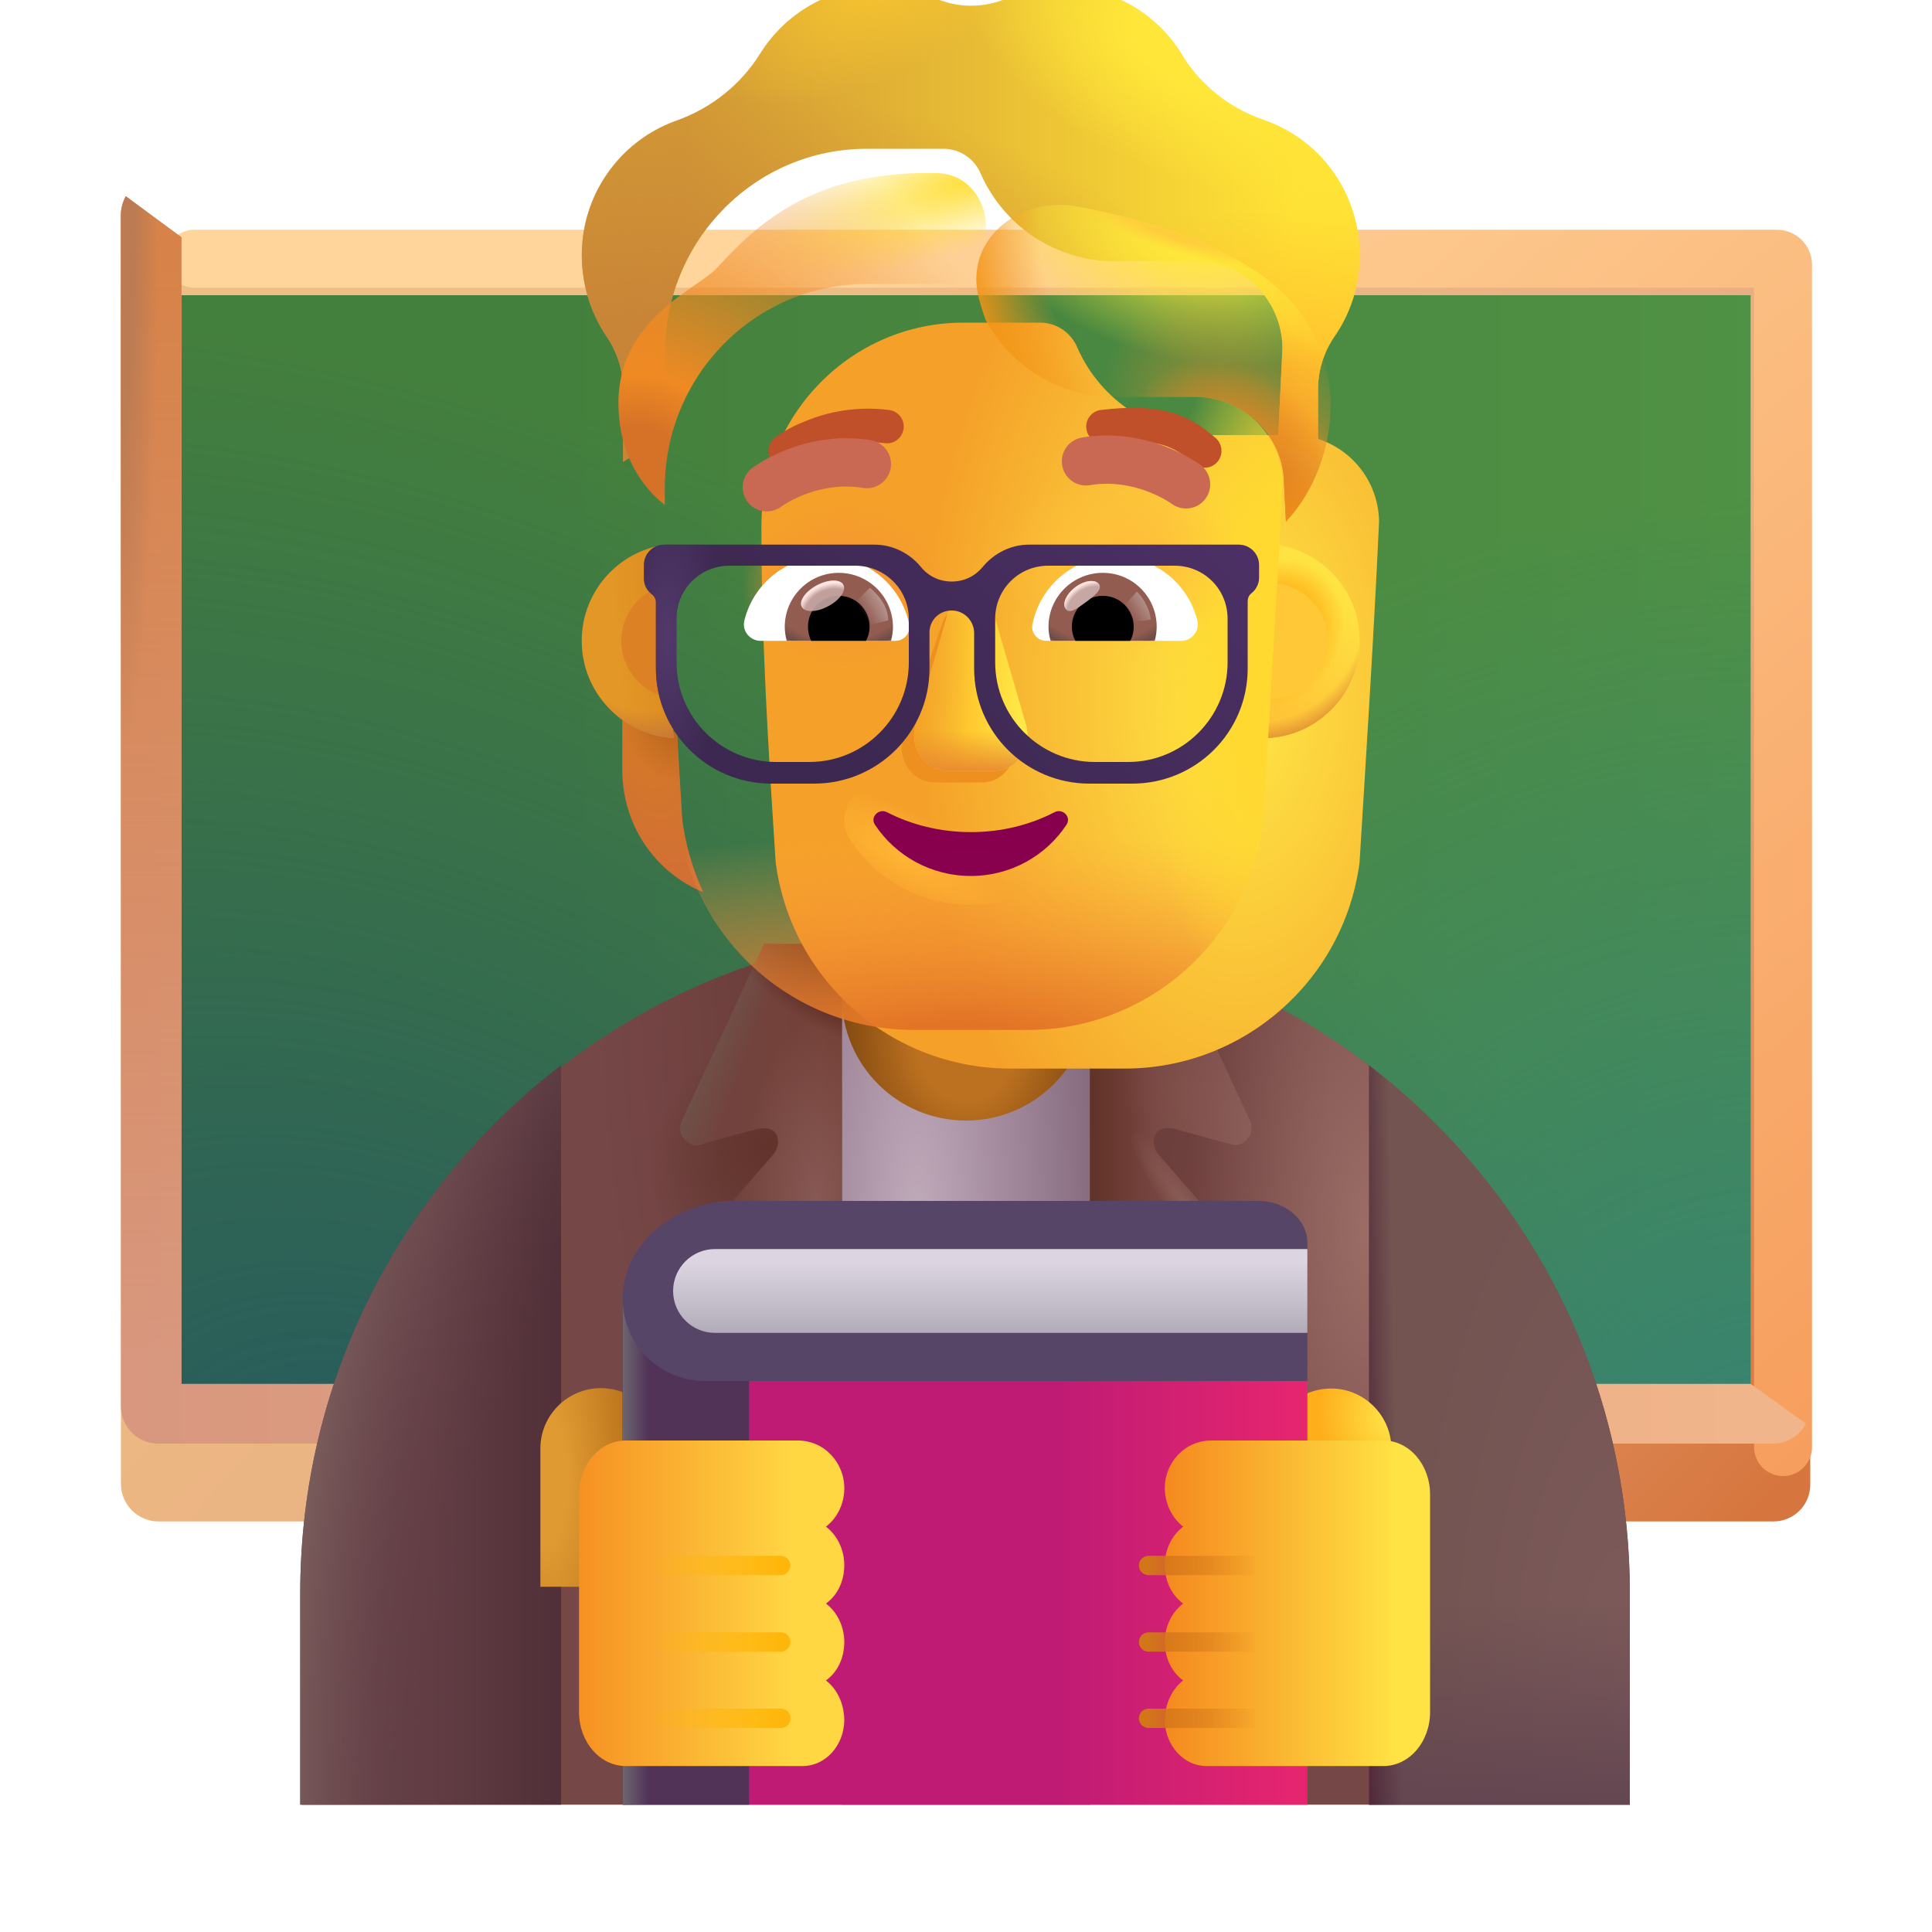 <svg width="10" height="10" viewBox="0 0 10 10" fill="none" xmlns="http://www.w3.org/2000/svg">
<g clip-path="url(#clip0_558_1051)">
<g filter="url(#filter0_i_558_1051)">
<path d="M9.179 7.775H0.82C0.714 7.775 0.626 7.688 0.626 7.581V1.41C0.626 1.303 0.714 1.216 0.82 1.216H9.176C9.286 1.216 9.37 1.303 9.37 1.41V7.578C9.373 7.688 9.286 7.775 9.179 7.775Z" fill="url(#paint0_linear_558_1051)"/>
</g>
<path d="M0.939 7.463V1.528H9.061V7.463H0.939Z" fill="url(#paint1_linear_558_1051)"/>
<path d="M0.939 7.463V1.528H9.061V7.463H0.939Z" fill="url(#paint2_radial_558_1051)"/>
<path d="M0.939 7.463V1.528H9.061V7.463H0.939Z" fill="url(#paint3_radial_558_1051)"/>
<g filter="url(#filter1_f_558_1051)">
<path d="M1.006 1.339H9.197C9.215 1.339 9.229 1.353 9.229 1.37V7.49" stroke="url(#paint4_linear_558_1051)" stroke-width="0.3" stroke-linecap="round"/>
</g>
<g filter="url(#filter2_i_558_1051)">
<path d="M9.061 7.463H0.939V1.528L0.651 1.316C0.636 1.344 0.626 1.378 0.626 1.41V7.578C0.626 7.688 0.714 7.772 0.82 7.772H9.176C9.251 7.772 9.314 7.731 9.348 7.669L9.061 7.463Z" fill="url(#paint5_linear_558_1051)"/>
<path d="M9.061 7.463H0.939V1.528L0.651 1.316C0.636 1.344 0.626 1.378 0.626 1.41V7.578C0.626 7.688 0.714 7.772 0.82 7.772H9.176C9.251 7.772 9.314 7.731 9.348 7.669L9.061 7.463Z" fill="url(#paint6_linear_558_1051)"/>
<path d="M9.061 7.463H0.939V1.528L0.651 1.316C0.636 1.344 0.626 1.378 0.626 1.41V7.578C0.626 7.688 0.714 7.772 0.82 7.772H9.176C9.251 7.772 9.314 7.731 9.348 7.669L9.061 7.463Z" fill="url(#paint7_radial_558_1051)"/>
</g>
<path d="M5.001 4.81C3.104 4.81 1.564 6.347 1.564 8.247V9.341C2.337 9.341 7.812 9.341 8.436 9.341V8.247C8.436 6.347 6.898 4.81 5.001 4.81Z" fill="url(#paint8_radial_558_1051)"/>
<path d="M5.001 4.81C3.104 4.81 1.564 6.347 1.564 8.247V9.341C2.337 9.341 7.812 9.341 8.436 9.341V8.247C8.436 6.347 6.898 4.81 5.001 4.81Z" fill="url(#paint9_radial_558_1051)"/>
<path d="M5.001 4.81C3.104 4.81 1.564 6.347 1.564 8.247V9.341C2.337 9.341 7.812 9.341 8.436 9.341V8.247C8.436 6.347 6.898 4.81 5.001 4.81Z" fill="url(#paint10_radial_558_1051)"/>
<path d="M7.086 9.341V5.514C7.906 6.142 8.436 7.132 8.436 8.247V9.341H7.086Z" fill="url(#paint11_radial_558_1051)"/>
<path d="M7.086 9.341V5.514C7.906 6.142 8.436 7.132 8.436 8.247V9.341H7.086Z" fill="url(#paint12_linear_558_1051)"/>
<path d="M7.086 9.341V5.514C7.906 6.142 8.436 7.132 8.436 8.247V9.341H7.086Z" fill="url(#paint13_linear_558_1051)"/>
<path d="M2.904 9.341V5.514C2.084 6.142 1.554 7.132 1.554 8.247V9.341H2.904Z" fill="url(#paint14_linear_558_1051)"/>
<path d="M2.904 9.341V5.514C2.084 6.142 1.554 7.132 1.554 8.247V9.341H2.904Z" fill="url(#paint15_radial_558_1051)"/>
<path d="M5.642 5.222H4.357V9.341H5.642V5.222Z" fill="url(#paint16_radial_558_1051)"/>
<g filter="url(#filter3_i_558_1051)">
<path d="M6.045 4.985L6.47 5.9C6.498 5.959 6.454 6.028 6.389 6.028L6.088 5.945C5.956 5.912 5.951 6.031 6.001 6.081L6.426 6.569C6.507 6.65 6.539 6.772 6.498 6.881L5.642 9.341V4.985H6.045Z" fill="url(#paint17_linear_558_1051)"/>
<path d="M6.045 4.985L6.47 5.9C6.498 5.959 6.454 6.028 6.389 6.028L6.088 5.945C5.956 5.912 5.951 6.031 6.001 6.081L6.426 6.569C6.507 6.65 6.539 6.772 6.498 6.881L5.642 9.341V4.985H6.045Z" fill="url(#paint18_radial_558_1051)"/>
<path d="M6.045 4.985L6.47 5.9C6.498 5.959 6.454 6.028 6.389 6.028L6.088 5.945C5.956 5.912 5.951 6.031 6.001 6.081L6.426 6.569C6.507 6.65 6.539 6.772 6.498 6.881L5.642 9.341V4.985H6.045Z" fill="url(#paint19_radial_558_1051)"/>
<path d="M6.045 4.985L6.47 5.9C6.498 5.959 6.454 6.028 6.389 6.028L6.088 5.945C5.956 5.912 5.951 6.031 6.001 6.081L6.426 6.569C6.507 6.65 6.539 6.772 6.498 6.881L5.642 9.341V4.985H6.045Z" fill="url(#paint20_radial_558_1051)"/>
</g>
<g filter="url(#filter4_i_558_1051)">
<path d="M3.955 4.985L3.53 5.9C3.501 5.959 3.545 6.028 3.611 6.028L3.912 5.945C4.044 5.912 4.048 6.031 3.998 6.081L3.573 6.569C3.492 6.65 3.461 6.772 3.501 6.881L4.358 9.341V4.985H3.955Z" fill="url(#paint21_linear_558_1051)"/>
<path d="M3.955 4.985L3.53 5.9C3.501 5.959 3.545 6.028 3.611 6.028L3.912 5.945C4.044 5.912 4.048 6.031 3.998 6.081L3.573 6.569C3.492 6.65 3.461 6.772 3.501 6.881L4.358 9.341V4.985H3.955Z" fill="url(#paint22_radial_558_1051)"/>
<path d="M3.955 4.985L3.53 5.9C3.501 5.959 3.545 6.028 3.611 6.028L3.912 5.945C4.044 5.912 4.048 6.031 3.998 6.081L3.573 6.569C3.492 6.65 3.461 6.772 3.501 6.881L4.358 9.341V4.985H3.955Z" fill="url(#paint23_linear_558_1051)"/>
<path d="M3.955 4.985L3.53 5.9C3.501 5.959 3.545 6.028 3.611 6.028L3.912 5.945C4.044 5.912 4.048 6.031 3.998 6.081L3.573 6.569C3.492 6.65 3.461 6.772 3.501 6.881L4.358 9.341V4.985H3.955Z" fill="url(#paint24_radial_558_1051)"/>
</g>
<path d="M5.001 5.8C4.645 5.8 4.357 5.513 4.357 5.156V4.356C4.357 4 4.645 3.713 5.001 3.713C5.357 3.713 5.645 4 5.645 4.356V5.156C5.642 5.513 5.354 5.8 5.001 5.8Z" fill="url(#paint25_radial_558_1051)"/>
<path d="M6.89 7.187C7.062 7.187 7.202 7.328 7.202 7.5V8.215H6.577V7.5C6.577 7.328 6.715 7.187 6.89 7.187Z" fill="url(#paint26_radial_558_1051)"/>
<path d="M3.11 7.185C2.938 7.185 2.797 7.325 2.797 7.497V8.213H3.422V7.497C3.422 7.325 3.285 7.185 3.11 7.185Z" fill="url(#paint27_radial_558_1051)"/>
<path d="M3.223 6.803V9.341H6.767V6.469C6.767 6.328 6.654 6.216 6.514 6.216H3.814C3.486 6.213 3.223 6.478 3.223 6.803Z" fill="url(#paint28_linear_558_1051)"/>
<path d="M3.877 9.341V6.714H3.223V9.341H3.877Z" fill="#513358"/>
<path d="M3.877 9.341V6.714H3.223V9.341H3.877Z" fill="url(#paint29_linear_558_1051)"/>
<g filter="url(#filter5_i_558_1051)">
<path d="M4.17 7.894C4.173 7.98 4.134 8.057 4.075 8.102C4.131 8.144 4.17 8.218 4.17 8.301C4.17 8.385 4.134 8.458 4.075 8.5C4.131 8.542 4.17 8.616 4.17 8.699C4.17 8.783 4.134 8.856 4.075 8.898C4.134 8.943 4.17 9.02 4.17 9.107C4.167 9.238 4.07 9.341 3.956 9.341H3.039C2.905 9.341 2.797 9.216 2.797 9.062V7.935C2.797 7.781 2.905 7.656 3.039 7.656H3.927C4.075 7.656 4.167 7.778 4.17 7.894Z" fill="url(#paint30_linear_558_1051)"/>
</g>
<g filter="url(#filter6_i_558_1051)">
<path d="M5.829 7.894C5.827 7.98 5.866 8.057 5.924 8.102C5.868 8.144 5.829 8.218 5.829 8.301C5.829 8.385 5.866 8.458 5.924 8.5C5.868 8.542 5.829 8.616 5.829 8.699C5.829 8.783 5.866 8.856 5.924 8.898C5.866 8.943 5.829 9.02 5.829 9.107C5.832 9.238 5.93 9.341 6.043 9.341H6.961C7.094 9.341 7.202 9.216 7.202 9.062V7.935C7.202 7.781 7.094 7.656 6.961 7.656H6.072C5.924 7.656 5.832 7.778 5.829 7.894Z" fill="url(#paint31_linear_558_1051)"/>
</g>
<path d="M6.767 7.148V6.434C6.767 6.313 6.654 6.216 6.514 6.216H3.814C3.812 6.216 3.81 6.216 3.808 6.216H3.808C3.482 6.216 3.223 6.444 3.223 6.723C3.223 6.958 3.414 7.148 3.649 7.148H6.767Z" fill="url(#paint32_linear_558_1051)"/>
<path d="M6.545 3.791C6.65 3.788 6.749 3.752 6.828 3.695V3.986C6.828 4.266 6.662 4.514 6.409 4.618C6.462 4.504 6.499 4.381 6.517 4.249L6.545 3.791Z" fill="url(#paint33_radial_558_1051)"/>
<path d="M6.545 3.791C6.65 3.788 6.749 3.752 6.828 3.695V3.986C6.828 4.266 6.662 4.514 6.409 4.618C6.462 4.504 6.499 4.381 6.517 4.249L6.545 3.791Z" fill="url(#paint34_radial_558_1051)"/>
<path d="M3.504 3.791C3.399 3.788 3.301 3.752 3.221 3.695V3.986C3.221 4.266 3.387 4.514 3.64 4.618C3.587 4.504 3.551 4.381 3.532 4.249L3.504 3.791Z" fill="url(#paint35_radial_558_1051)"/>
<path d="M3.504 3.791C3.399 3.788 3.301 3.752 3.221 3.695V3.986C3.221 4.266 3.387 4.514 3.64 4.618C3.587 4.504 3.551 4.381 3.532 4.249L3.504 3.791Z" fill="url(#paint36_radial_558_1051)"/>
<g filter="url(#filter7_ii_558_1051)">
<path d="M3.515 4.265C3.596 4.876 4.115 5.331 4.731 5.331H5.321C5.936 5.331 6.456 4.876 6.537 4.265C6.573 3.676 6.611 3.089 6.638 2.5C6.635 2.26 6.446 2.062 6.207 2.052H5.769C5.47 2.052 5.199 1.876 5.077 1.601C5.045 1.522 4.969 1.47 4.884 1.47H4.486C3.909 1.47 3.441 1.943 3.441 2.527C3.441 3.109 3.477 3.682 3.515 4.265Z" fill="url(#paint37_radial_558_1051)"/>
</g>
<path d="M3.515 4.265C3.596 4.876 4.115 5.331 4.731 5.331H5.321C5.936 5.331 6.456 4.876 6.537 4.265C6.573 3.676 6.611 3.089 6.638 2.5C6.635 2.26 6.446 2.062 6.207 2.052H5.769C5.47 2.052 5.199 1.876 5.077 1.601C5.045 1.522 4.969 1.47 4.884 1.47H4.486C3.909 1.47 3.441 1.943 3.441 2.527C3.441 3.109 3.477 3.682 3.515 4.265Z" fill="url(#paint38_radial_558_1051)"/>
<path d="M3.515 4.265C3.596 4.876 4.115 5.331 4.731 5.331H5.321C5.936 5.331 6.456 4.876 6.537 4.265C6.573 3.676 6.611 3.089 6.638 2.5C6.635 2.26 6.446 2.062 6.207 2.052H5.769C5.47 2.052 5.199 1.876 5.077 1.601C5.045 1.522 4.969 1.47 4.884 1.47H4.486C3.909 1.47 3.441 1.943 3.441 2.527C3.441 3.109 3.477 3.682 3.515 4.265Z" fill="url(#paint39_radial_558_1051)"/>
<path d="M3.515 4.265C3.596 4.876 4.115 5.331 4.731 5.331H5.321C5.936 5.331 6.456 4.876 6.537 4.265C6.573 3.676 6.611 3.089 6.638 2.5C6.635 2.26 6.446 2.062 6.207 2.052H5.769C5.47 2.052 5.199 1.876 5.077 1.601C5.045 1.522 4.969 1.47 4.884 1.47H4.486C3.909 1.47 3.441 1.943 3.441 2.527C3.441 3.109 3.477 3.682 3.515 4.265Z" fill="url(#paint40_radial_558_1051)"/>
<path d="M3.515 4.265C3.596 4.876 4.115 5.331 4.731 5.331H5.321C5.936 5.331 6.456 4.876 6.537 4.265C6.573 3.676 6.611 3.089 6.638 2.5C6.635 2.26 6.446 2.062 6.207 2.052H5.769C5.47 2.052 5.199 1.876 5.077 1.601C5.045 1.522 4.969 1.47 4.884 1.47H4.486C3.909 1.47 3.441 1.943 3.441 2.527C3.441 3.109 3.477 3.682 3.515 4.265Z" fill="url(#paint41_radial_558_1051)"/>
<g filter="url(#filter8_f_558_1051)">
<path d="M4.873 3.238L4.674 3.813C4.64 3.932 4.722 4.05 4.837 4.05H5.083C5.198 4.05 5.28 3.93 5.246 3.813L5.08 3.238C5.044 3.111 4.91 3.111 4.873 3.238Z" fill="#EE9020"/>
</g>
<g filter="url(#filter9_f_558_1051)">
<path d="M4.905 3.177L4.739 3.752C4.705 3.87 4.786 3.989 4.902 3.989H5.148C5.263 3.989 5.345 3.868 5.311 3.752L5.144 3.177C5.109 3.049 4.943 3.049 4.905 3.177Z" fill="url(#paint42_linear_558_1051)"/>
<path d="M4.905 3.177L4.739 3.752C4.705 3.87 4.786 3.989 4.902 3.989H5.148C5.263 3.989 5.345 3.868 5.311 3.752L5.144 3.177C5.109 3.049 4.943 3.049 4.905 3.177Z" fill="url(#paint43_linear_558_1051)"/>
<path d="M4.905 3.177L4.739 3.752C4.705 3.87 4.786 3.989 4.902 3.989H5.148C5.263 3.989 5.345 3.868 5.311 3.752L5.144 3.177C5.109 3.049 4.943 3.049 4.905 3.177Z" fill="url(#paint44_linear_558_1051)"/>
<path d="M4.905 3.177L4.739 3.752C4.705 3.87 4.786 3.989 4.902 3.989H5.148C5.263 3.989 5.345 3.868 5.311 3.752L5.144 3.177C5.109 3.049 4.943 3.049 4.905 3.177Z" fill="url(#paint45_linear_558_1051)"/>
</g>
<g filter="url(#filter10_f_558_1051)">
<path d="M4.626 4.137L4.626 4.137C4.74 4.197 4.877 4.232 5.025 4.232C5.173 4.232 5.309 4.197 5.423 4.137L5.424 4.137L5.424 4.137C5.478 4.11 5.535 4.126 5.569 4.161C5.604 4.197 5.618 4.258 5.582 4.311M4.626 4.137L5.52 4.269M4.626 4.137L4.625 4.137C4.57 4.109 4.513 4.127 4.48 4.162C4.446 4.197 4.431 4.258 4.467 4.311M4.626 4.137L4.529 4.269M5.582 4.311C5.582 4.311 5.582 4.311 5.582 4.311L5.52 4.269M5.582 4.311C5.582 4.311 5.583 4.311 5.583 4.311L5.52 4.269M5.582 4.311C5.464 4.49 5.258 4.609 5.025 4.609C4.791 4.609 4.585 4.49 4.467 4.311M5.52 4.269C5.415 4.428 5.233 4.534 5.025 4.534C4.817 4.534 4.634 4.428 4.529 4.269M4.467 4.311C4.467 4.311 4.467 4.312 4.468 4.312L4.529 4.269M4.467 4.311C4.467 4.311 4.467 4.311 4.467 4.311L4.529 4.269" stroke="url(#paint46_radial_558_1051)" stroke-width="0.15"/>
</g>
<path d="M5.025 4.307C4.866 4.307 4.717 4.269 4.591 4.204C4.548 4.182 4.502 4.23 4.529 4.269C4.634 4.428 4.817 4.534 5.025 4.534C5.233 4.534 5.415 4.428 5.52 4.269C5.547 4.229 5.501 4.182 5.458 4.204C5.333 4.269 5.185 4.307 5.025 4.307Z" fill="url(#paint47_radial_558_1051)"/>
<g filter="url(#filter11_ii_558_1051)">
<path d="M6.544 1.322C6.704 1.378 6.849 1.49 6.94 1.651C7.086 1.908 7.065 2.215 6.907 2.442C6.852 2.522 6.822 2.618 6.822 2.715V3.087C6.764 3.046 6.687 3.016 6.614 3.003L6.638 2.5C6.635 2.26 6.446 2.062 6.207 2.052H5.769C5.47 2.052 5.2 1.876 5.077 1.601C5.045 1.522 4.969 1.47 4.884 1.47H4.486C3.909 1.47 3.441 1.943 3.441 2.527L3.45 3.008C3.371 3.02 3.288 3.046 3.225 3.09V2.715C3.225 2.618 3.195 2.522 3.14 2.442C2.991 2.222 2.965 1.926 3.096 1.676C3.187 1.504 3.335 1.383 3.502 1.324C3.681 1.26 3.834 1.139 3.935 0.977C4.065 0.77 4.292 0.633 4.552 0.633C4.654 0.633 4.75 0.655 4.84 0.691C4.959 0.743 5.093 0.743 5.213 0.691C5.301 0.655 5.397 0.633 5.498 0.633C5.762 0.633 5.993 0.775 6.12 0.987C6.217 1.146 6.368 1.262 6.544 1.322Z" fill="url(#paint48_linear_558_1051)"/>
<path d="M6.544 1.322C6.704 1.378 6.849 1.49 6.94 1.651C7.086 1.908 7.065 2.215 6.907 2.442C6.852 2.522 6.822 2.618 6.822 2.715V3.087C6.764 3.046 6.687 3.016 6.614 3.003L6.638 2.5C6.635 2.26 6.446 2.062 6.207 2.052H5.769C5.47 2.052 5.2 1.876 5.077 1.601C5.045 1.522 4.969 1.47 4.884 1.47H4.486C3.909 1.47 3.441 1.943 3.441 2.527L3.45 3.008C3.371 3.02 3.288 3.046 3.225 3.09V2.715C3.225 2.618 3.195 2.522 3.14 2.442C2.991 2.222 2.965 1.926 3.096 1.676C3.187 1.504 3.335 1.383 3.502 1.324C3.681 1.26 3.834 1.139 3.935 0.977C4.065 0.77 4.292 0.633 4.552 0.633C4.654 0.633 4.75 0.655 4.84 0.691C4.959 0.743 5.093 0.743 5.213 0.691C5.301 0.655 5.397 0.633 5.498 0.633C5.762 0.633 5.993 0.775 6.12 0.987C6.217 1.146 6.368 1.262 6.544 1.322Z" fill="url(#paint49_radial_558_1051)"/>
<path d="M6.544 1.322C6.704 1.378 6.849 1.49 6.94 1.651C7.086 1.908 7.065 2.215 6.907 2.442C6.852 2.522 6.822 2.618 6.822 2.715V3.087C6.764 3.046 6.687 3.016 6.614 3.003L6.638 2.5C6.635 2.26 6.446 2.062 6.207 2.052H5.769C5.47 2.052 5.2 1.876 5.077 1.601C5.045 1.522 4.969 1.47 4.884 1.47H4.486C3.909 1.47 3.441 1.943 3.441 2.527L3.45 3.008C3.371 3.02 3.288 3.046 3.225 3.09V2.715C3.225 2.618 3.195 2.522 3.14 2.442C2.991 2.222 2.965 1.926 3.096 1.676C3.187 1.504 3.335 1.383 3.502 1.324C3.681 1.26 3.834 1.139 3.935 0.977C4.065 0.77 4.292 0.633 4.552 0.633C4.654 0.633 4.75 0.655 4.84 0.691C4.959 0.743 5.093 0.743 5.213 0.691C5.301 0.655 5.397 0.633 5.498 0.633C5.762 0.633 5.993 0.775 6.12 0.987C6.217 1.146 6.368 1.262 6.544 1.322Z" fill="url(#paint50_radial_558_1051)"/>
<path d="M6.544 1.322C6.704 1.378 6.849 1.49 6.94 1.651C7.086 1.908 7.065 2.215 6.907 2.442C6.852 2.522 6.822 2.618 6.822 2.715V3.087C6.764 3.046 6.687 3.016 6.614 3.003L6.638 2.5C6.635 2.26 6.446 2.062 6.207 2.052H5.769C5.47 2.052 5.2 1.876 5.077 1.601C5.045 1.522 4.969 1.47 4.884 1.47H4.486C3.909 1.47 3.441 1.943 3.441 2.527L3.45 3.008C3.371 3.02 3.288 3.046 3.225 3.09V2.715C3.225 2.618 3.195 2.522 3.14 2.442C2.991 2.222 2.965 1.926 3.096 1.676C3.187 1.504 3.335 1.383 3.502 1.324C3.681 1.26 3.834 1.139 3.935 0.977C4.065 0.77 4.292 0.633 4.552 0.633C4.654 0.633 4.75 0.655 4.84 0.691C4.959 0.743 5.093 0.743 5.213 0.691C5.301 0.655 5.397 0.633 5.498 0.633C5.762 0.633 5.993 0.775 6.12 0.987C6.217 1.146 6.368 1.262 6.544 1.322Z" fill="url(#paint51_radial_558_1051)"/>
<path d="M6.544 1.322C6.704 1.378 6.849 1.49 6.94 1.651C7.086 1.908 7.065 2.215 6.907 2.442C6.852 2.522 6.822 2.618 6.822 2.715V3.087C6.764 3.046 6.687 3.016 6.614 3.003L6.638 2.5C6.635 2.26 6.446 2.062 6.207 2.052H5.769C5.47 2.052 5.2 1.876 5.077 1.601C5.045 1.522 4.969 1.47 4.884 1.47H4.486C3.909 1.47 3.441 1.943 3.441 2.527L3.45 3.008C3.371 3.02 3.288 3.046 3.225 3.09V2.715C3.225 2.618 3.195 2.522 3.14 2.442C2.991 2.222 2.965 1.926 3.096 1.676C3.187 1.504 3.335 1.383 3.502 1.324C3.681 1.26 3.834 1.139 3.935 0.977C4.065 0.77 4.292 0.633 4.552 0.633C4.654 0.633 4.75 0.655 4.84 0.691C4.959 0.743 5.093 0.743 5.213 0.691C5.301 0.655 5.397 0.633 5.498 0.633C5.762 0.633 5.993 0.775 6.12 0.987C6.217 1.146 6.368 1.262 6.544 1.322Z" fill="url(#paint52_radial_558_1051)"/>
</g>
<g filter="url(#filter12_i_558_1051)">
<path d="M6.193 2.468C6.138 2.421 6.074 2.37 5.978 2.34C5.882 2.31 5.763 2.302 5.598 2.322C5.551 2.328 5.517 2.371 5.523 2.418C5.528 2.466 5.572 2.5 5.619 2.494C5.77 2.476 5.862 2.485 5.925 2.505C5.987 2.525 6.029 2.556 6.079 2.599C6.115 2.631 6.17 2.627 6.201 2.591C6.232 2.555 6.229 2.5 6.193 2.468Z" fill="#C05029"/>
</g>
<g filter="url(#filter13_i_558_1051)">
<path d="M3.958 2.434C3.986 2.417 4.026 2.396 4.078 2.376C4.18 2.335 4.326 2.3 4.502 2.322C4.549 2.328 4.583 2.371 4.577 2.418C4.571 2.466 4.528 2.5 4.481 2.494C4.34 2.477 4.223 2.505 4.141 2.537C4.1 2.553 4.068 2.57 4.047 2.583C4.036 2.589 4.028 2.595 4.023 2.598C4.021 2.6 4.019 2.601 4.018 2.602L4.017 2.602C3.979 2.632 3.925 2.625 3.896 2.587C3.866 2.549 3.873 2.495 3.911 2.465L3.958 2.434Z" fill="#C05029"/>
</g>
<g filter="url(#filter14_f_558_1051)">
<path d="M5.098 1.644C5.09 1.63 5.083 1.615 5.077 1.601C5.045 1.522 4.969 1.47 4.884 1.47H4.486C3.909 1.47 3.441 1.943 3.441 2.527V2.613C3.334 2.532 3.201 2.361 3.201 2.085C3.201 1.75 3.445 1.58 3.601 1.472C3.645 1.442 3.682 1.416 3.705 1.393C3.714 1.383 3.725 1.372 3.736 1.36C3.845 1.244 4.04 1.038 4.38 0.947C4.547 0.903 4.715 0.892 4.852 0.896C5 0.899 5.104 1.027 5.104 1.175V1.639L5.098 1.644Z" fill="url(#paint53_radial_558_1051)"/>
<path d="M5.098 1.644C5.09 1.63 5.083 1.615 5.077 1.601C5.045 1.522 4.969 1.47 4.884 1.47H4.486C3.909 1.47 3.441 1.943 3.441 2.527V2.613C3.334 2.532 3.201 2.361 3.201 2.085C3.201 1.75 3.445 1.58 3.601 1.472C3.645 1.442 3.682 1.416 3.705 1.393C3.714 1.383 3.725 1.372 3.736 1.36C3.845 1.244 4.04 1.038 4.38 0.947C4.547 0.903 4.715 0.892 4.852 0.896C5 0.899 5.104 1.027 5.104 1.175V1.639L5.098 1.644Z" fill="url(#paint54_radial_558_1051)"/>
</g>
<g filter="url(#filter15_f_558_1051)">
<path d="M6.656 2.699L6.646 2.501C6.643 2.262 6.446 2.065 6.207 2.055H5.769C5.491 2.055 5.237 1.903 5.104 1.661C5.104 1.661 5.086 1.618 5.067 1.545C4.987 1.242 5.276 1.01 5.584 1.07C5.889 1.129 6.236 1.232 6.493 1.399C7.038 1.755 6.943 2.397 6.656 2.699Z" fill="url(#paint55_radial_558_1051)"/>
<path d="M6.656 2.699L6.646 2.501C6.643 2.262 6.446 2.065 6.207 2.055H5.769C5.491 2.055 5.237 1.903 5.104 1.661C5.104 1.661 5.086 1.618 5.067 1.545C4.987 1.242 5.276 1.01 5.584 1.07C5.889 1.129 6.236 1.232 6.493 1.399C7.038 1.755 6.943 2.397 6.656 2.699Z" fill="url(#paint56_radial_558_1051)"/>
<path d="M6.656 2.699L6.646 2.501C6.643 2.262 6.446 2.065 6.207 2.055H5.769C5.491 2.055 5.237 1.903 5.104 1.661C5.104 1.661 5.086 1.618 5.067 1.545C4.987 1.242 5.276 1.01 5.584 1.07C5.889 1.129 6.236 1.232 6.493 1.399C7.038 1.755 6.943 2.397 6.656 2.699Z" fill="url(#paint57_radial_558_1051)"/>
<path d="M6.656 2.699L6.646 2.501C6.643 2.262 6.446 2.065 6.207 2.055H5.769C5.491 2.055 5.237 1.903 5.104 1.661C5.104 1.661 5.086 1.618 5.067 1.545C4.987 1.242 5.276 1.01 5.584 1.07C5.889 1.129 6.236 1.232 6.493 1.399C7.038 1.755 6.943 2.397 6.656 2.699Z" fill="url(#paint58_radial_558_1051)"/>
<path d="M6.656 2.699L6.646 2.501C6.643 2.262 6.446 2.065 6.207 2.055H5.769C5.491 2.055 5.237 1.903 5.104 1.661C5.104 1.661 5.086 1.618 5.067 1.545C4.987 1.242 5.276 1.01 5.584 1.07C5.889 1.129 6.236 1.232 6.493 1.399C7.038 1.755 6.943 2.397 6.656 2.699Z" fill="url(#paint59_radial_558_1051)"/>
</g>
<path d="M5.773 2.88C5.977 2.88 6.15 3.02 6.197 3.211C6.211 3.265 6.169 3.317 6.113 3.317H5.415C5.371 3.317 5.335 3.277 5.344 3.232C5.383 3.032 5.56 2.88 5.773 2.88Z" fill="white"/>
<path d="M5.708 2.965C5.863 2.965 5.987 3.09 5.987 3.244C5.987 3.269 5.983 3.295 5.977 3.317H5.438C5.431 3.293 5.427 3.269 5.427 3.244C5.427 3.09 5.553 2.965 5.708 2.965Z" fill="url(#paint60_radial_558_1051)"/>
<path d="M5.548 3.244C5.548 3.155 5.619 3.084 5.708 3.084C5.797 3.084 5.868 3.155 5.868 3.244C5.868 3.27 5.862 3.296 5.85 3.317H5.567C5.554 3.296 5.548 3.27 5.548 3.244Z" fill="black"/>
<g filter="url(#filter16_f_558_1051)">
<path d="M5.688 3.023C5.708 3.05 5.666 3.083 5.619 3.118C5.571 3.153 5.536 3.178 5.516 3.152C5.496 3.125 5.519 3.075 5.566 3.039C5.613 3.004 5.668 2.997 5.688 3.023Z" fill="#C7A7A3"/>
<path d="M5.688 3.023C5.708 3.05 5.666 3.083 5.619 3.118C5.571 3.153 5.536 3.178 5.516 3.152C5.496 3.125 5.519 3.075 5.566 3.039C5.613 3.004 5.668 2.997 5.688 3.023Z" fill="url(#paint61_radial_558_1051)"/>
</g>
<g filter="url(#filter17_f_558_1051)">
<path d="M5.957 3.207C5.947 3.135 5.904 3.08 5.884 3.062L5.803 3.152L5.84 3.223L5.957 3.207Z" fill="url(#paint62_linear_558_1051)"/>
</g>
<path d="M4.277 2.88C4.072 2.88 3.9 3.02 3.853 3.211C3.839 3.265 3.881 3.317 3.937 3.317H4.635C4.679 3.317 4.715 3.277 4.706 3.232C4.666 3.032 4.489 2.88 4.277 2.88Z" fill="white"/>
<path d="M4.341 2.965C4.187 2.965 4.062 3.09 4.062 3.244C4.062 3.269 4.066 3.295 4.072 3.317H4.612C4.618 3.293 4.622 3.269 4.622 3.244C4.621 3.09 4.496 2.965 4.341 2.965Z" fill="url(#paint63_radial_558_1051)"/>
<path d="M4.501 3.244C4.501 3.155 4.43 3.084 4.342 3.084C4.253 3.084 4.182 3.155 4.182 3.244C4.182 3.27 4.188 3.296 4.199 3.317H4.482C4.494 3.296 4.501 3.27 4.501 3.244Z" fill="black"/>
<g filter="url(#filter18_f_558_1051)">
<path d="M4.597 3.211C4.597 3.121 4.523 3.061 4.503 3.042L4.413 3.13L4.469 3.243L4.597 3.211Z" fill="url(#paint64_linear_558_1051)"/>
</g>
<g filter="url(#filter19_f_558_1051)">
<path d="M4.365 3.027C4.381 3.057 4.346 3.107 4.286 3.138C4.227 3.17 4.166 3.171 4.15 3.141C4.134 3.111 4.169 3.061 4.229 3.029C4.288 2.998 4.349 2.997 4.365 3.027Z" fill="#C7A7A3" fill-opacity="0.9"/>
<path d="M4.365 3.027C4.381 3.057 4.346 3.107 4.286 3.138C4.227 3.17 4.166 3.171 4.15 3.141C4.134 3.111 4.169 3.061 4.229 3.029C4.288 2.998 4.349 2.997 4.365 3.027Z" fill="url(#paint65_radial_558_1051)"/>
</g>
<path d="M6.564 3.82C6.585 3.487 6.605 3.154 6.622 2.822C6.859 2.863 7.038 3.069 7.038 3.317C7.038 3.585 6.829 3.805 6.564 3.82Z" fill="url(#paint66_linear_558_1051)"/>
<path d="M6.564 3.82C6.585 3.487 6.605 3.154 6.622 2.822C6.859 2.863 7.038 3.069 7.038 3.317C7.038 3.585 6.829 3.805 6.564 3.82Z" fill="url(#paint67_radial_558_1051)"/>
<path d="M6.564 3.82C6.585 3.487 6.605 3.154 6.622 2.822C6.859 2.863 7.038 3.069 7.038 3.317C7.038 3.585 6.829 3.805 6.564 3.82Z" fill="url(#paint68_radial_558_1051)"/>
<path d="M3.444 2.819C3.199 2.853 3.011 3.063 3.011 3.317C3.011 3.586 3.222 3.805 3.487 3.82C3.467 3.486 3.45 3.153 3.444 2.819Z" fill="url(#paint69_linear_558_1051)"/>
<path d="M3.444 2.819C3.199 2.853 3.011 3.063 3.011 3.317C3.011 3.586 3.222 3.805 3.487 3.82C3.467 3.486 3.45 3.153 3.444 2.819Z" fill="url(#paint70_radial_558_1051)"/>
<g filter="url(#filter20_f_558_1051)">
<path d="M3.449 3.026C3.316 3.056 3.216 3.175 3.216 3.317C3.216 3.469 3.329 3.594 3.475 3.614C3.465 3.418 3.455 3.222 3.449 3.026Z" fill="#DD8224"/>
</g>
<g filter="url(#filter21_f_558_1051)">
<path d="M6.577 3.616C6.589 3.418 6.601 3.219 6.612 3.021C6.759 3.039 6.873 3.165 6.873 3.317C6.873 3.482 6.741 3.615 6.577 3.616Z" fill="#FFC837"/>
</g>
<g filter="url(#filter22_f_558_1051)">
<path d="M3.969 2.522C4.05 2.464 4.25 2.363 4.487 2.402" stroke="#C96953" stroke-width="0.25" stroke-linecap="round"/>
</g>
<g filter="url(#filter23_f_558_1051)">
<path d="M6.139 2.507C6.058 2.45 5.858 2.348 5.621 2.388" stroke="#C96953" stroke-width="0.25" stroke-linecap="round"/>
</g>
<g filter="url(#filter24_ii_558_1051)">
<path d="M6.511 2.619H5.426C5.333 2.619 5.245 2.663 5.186 2.735C5.148 2.781 5.092 2.81 5.026 2.81C4.961 2.81 4.904 2.781 4.867 2.735C4.808 2.663 4.72 2.619 4.626 2.619H3.539C3.479 2.619 3.433 2.666 3.433 2.725V2.794C3.433 2.828 3.448 2.856 3.473 2.875C3.486 2.885 3.495 2.9 3.495 2.916V3.26C3.495 3.588 3.761 3.856 4.092 3.856H4.314C4.642 3.856 4.911 3.591 4.911 3.26V3.069C4.914 3.006 4.964 2.96 5.026 2.96C5.089 2.96 5.139 3.01 5.142 3.072C5.142 3.135 5.142 3.197 5.142 3.26C5.142 3.588 5.408 3.856 5.739 3.856H5.961C6.289 3.856 6.558 3.591 6.558 3.26V2.913C6.558 2.897 6.564 2.881 6.576 2.872C6.601 2.853 6.617 2.822 6.617 2.791V2.725C6.617 2.666 6.57 2.619 6.511 2.619ZM4.804 3.228C4.804 3.513 4.573 3.744 4.289 3.744H4.117C3.833 3.744 3.601 3.513 3.601 3.228V3.003C3.601 2.85 3.723 2.728 3.876 2.728H4.526C4.679 2.728 4.804 2.85 4.804 3.003V3.228ZM6.454 3.228C6.454 3.513 6.223 3.744 5.939 3.744H5.767C5.483 3.744 5.251 3.513 5.251 3.228V3.003C5.251 2.85 5.373 2.728 5.526 2.728H6.179C6.333 2.728 6.454 2.85 6.454 3.003V3.228Z" fill="url(#paint71_linear_558_1051)"/>
<path d="M6.511 2.619H5.426C5.333 2.619 5.245 2.663 5.186 2.735C5.148 2.781 5.092 2.81 5.026 2.81C4.961 2.81 4.904 2.781 4.867 2.735C4.808 2.663 4.72 2.619 4.626 2.619H3.539C3.479 2.619 3.433 2.666 3.433 2.725V2.794C3.433 2.828 3.448 2.856 3.473 2.875C3.486 2.885 3.495 2.9 3.495 2.916V3.26C3.495 3.588 3.761 3.856 4.092 3.856H4.314C4.642 3.856 4.911 3.591 4.911 3.26V3.069C4.914 3.006 4.964 2.96 5.026 2.96C5.089 2.96 5.139 3.01 5.142 3.072C5.142 3.135 5.142 3.197 5.142 3.26C5.142 3.588 5.408 3.856 5.739 3.856H5.961C6.289 3.856 6.558 3.591 6.558 3.26V2.913C6.558 2.897 6.564 2.881 6.576 2.872C6.601 2.853 6.617 2.822 6.617 2.791V2.725C6.617 2.666 6.57 2.619 6.511 2.619ZM4.804 3.228C4.804 3.513 4.573 3.744 4.289 3.744H4.117C3.833 3.744 3.601 3.513 3.601 3.228V3.003C3.601 2.85 3.723 2.728 3.876 2.728H4.526C4.679 2.728 4.804 2.85 4.804 3.003V3.228ZM6.454 3.228C6.454 3.513 6.223 3.744 5.939 3.744H5.767C5.483 3.744 5.251 3.513 5.251 3.228V3.003C5.251 2.85 5.373 2.728 5.526 2.728H6.179C6.333 2.728 6.454 2.85 6.454 3.003V3.228Z" fill="url(#paint72_radial_558_1051)"/>
</g>
<path d="M3.484 6.682C3.484 6.562 3.581 6.465 3.701 6.465H6.767V6.899H3.701C3.581 6.899 3.484 6.802 3.484 6.682Z" fill="url(#paint73_linear_558_1051)"/>
<g filter="url(#filter25_f_558_1051)">
<path d="M5.945 8.103H6.545" stroke="url(#paint74_linear_558_1051)" stroke-width="0.1" stroke-linecap="round"/>
</g>
<g filter="url(#filter26_f_558_1051)">
<path d="M4.041 8.103H3.441" stroke="url(#paint75_linear_558_1051)" stroke-width="0.1" stroke-linecap="round"/>
</g>
<g filter="url(#filter27_f_558_1051)">
<path d="M5.945 8.499H6.545" stroke="url(#paint76_linear_558_1051)" stroke-width="0.1" stroke-linecap="round"/>
</g>
<g filter="url(#filter28_f_558_1051)">
<path d="M4.041 8.499H3.441" stroke="url(#paint77_linear_558_1051)" stroke-width="0.1" stroke-linecap="round"/>
</g>
<g filter="url(#filter29_f_558_1051)">
<path d="M5.945 8.894H6.545" stroke="url(#paint78_linear_558_1051)" stroke-width="0.1" stroke-linecap="round"/>
</g>
<g filter="url(#filter30_f_558_1051)">
<path d="M4.042 8.894H3.441" stroke="url(#paint79_linear_558_1051)" stroke-width="0.1" stroke-linecap="round"/>
</g>
</g>
<defs>
<filter id="filter0_i_558_1051" x="0.626" y="1.216" width="8.744" height="6.659" filterUnits="userSpaceOnUse" color-interpolation-filters="sRGB">
<feFlood flood-opacity="0" result="BackgroundImageFix"/>
<feBlend mode="normal" in="SourceGraphic" in2="BackgroundImageFix" result="shape"/>
<feColorMatrix in="SourceAlpha" type="matrix" values="0 0 0 0 0 0 0 0 0 0 0 0 0 0 0 0 0 0 127 0" result="hardAlpha"/>
<feOffset dy="0.1"/>
<feGaussianBlur stdDeviation="0.1"/>
<feComposite in2="hardAlpha" operator="arithmetic" k2="-1" k3="1"/>
<feColorMatrix type="matrix" values="0 0 0 0 0.816 0 0 0 0 0.642 0 0 0 0 0.419 0 0 0 1 0"/>
<feBlend mode="normal" in2="shape" result="effect1_innerShadow_558_1051"/>
</filter>
<filter id="filter1_f_558_1051" x="0.456" y="0.789" width="9.322" height="7.251" filterUnits="userSpaceOnUse" color-interpolation-filters="sRGB">
<feFlood flood-opacity="0" result="BackgroundImageFix"/>
<feBlend mode="normal" in="SourceGraphic" in2="BackgroundImageFix" result="shape"/>
<feGaussianBlur stdDeviation="0.2" result="effect1_foregroundBlur_558_1051"/>
</filter>
<filter id="filter2_i_558_1051" x="0.626" y="1.016" width="8.722" height="6.756" filterUnits="userSpaceOnUse" color-interpolation-filters="sRGB">
<feFlood flood-opacity="0" result="BackgroundImageFix"/>
<feBlend mode="normal" in="SourceGraphic" in2="BackgroundImageFix" result="shape"/>
<feColorMatrix in="SourceAlpha" type="matrix" values="0 0 0 0 0 0 0 0 0 0 0 0 0 0 0 0 0 0 127 0" result="hardAlpha"/>
<feOffset dy="-0.3"/>
<feGaussianBlur stdDeviation="0.2"/>
<feComposite in2="hardAlpha" operator="arithmetic" k2="-1" k3="1"/>
<feColorMatrix type="matrix" values="0 0 0 0 0.851 0 0 0 0 0.482 0 0 0 0 0.647 0 0 0 1 0"/>
<feBlend mode="normal" in2="shape" result="effect1_innerShadow_558_1051"/>
</filter>
<filter id="filter3_i_558_1051" x="5.642" y="4.885" width="0.874" height="4.456" filterUnits="userSpaceOnUse" color-interpolation-filters="sRGB">
<feFlood flood-opacity="0" result="BackgroundImageFix"/>
<feBlend mode="normal" in="SourceGraphic" in2="BackgroundImageFix" result="shape"/>
<feColorMatrix in="SourceAlpha" type="matrix" values="0 0 0 0 0 0 0 0 0 0 0 0 0 0 0 0 0 0 127 0" result="hardAlpha"/>
<feOffset dy="-0.1"/>
<feGaussianBlur stdDeviation="0.125"/>
<feComposite in2="hardAlpha" operator="arithmetic" k2="-1" k3="1"/>
<feColorMatrix type="matrix" values="0 0 0 0 0.38 0 0 0 0 0.165 0 0 0 0 0.204 0 0 0 1 0"/>
<feBlend mode="normal" in2="shape" result="effect1_innerShadow_558_1051"/>
</filter>
<filter id="filter4_i_558_1051" x="3.484" y="4.885" width="0.874" height="4.456" filterUnits="userSpaceOnUse" color-interpolation-filters="sRGB">
<feFlood flood-opacity="0" result="BackgroundImageFix"/>
<feBlend mode="normal" in="SourceGraphic" in2="BackgroundImageFix" result="shape"/>
<feColorMatrix in="SourceAlpha" type="matrix" values="0 0 0 0 0 0 0 0 0 0 0 0 0 0 0 0 0 0 127 0" result="hardAlpha"/>
<feOffset dy="-0.1"/>
<feGaussianBlur stdDeviation="0.125"/>
<feComposite in2="hardAlpha" operator="arithmetic" k2="-1" k3="1"/>
<feColorMatrix type="matrix" values="0 0 0 0 0.38 0 0 0 0 0.165 0 0 0 0 0.204 0 0 0 1 0"/>
<feBlend mode="normal" in2="shape" result="effect1_innerShadow_558_1051"/>
</filter>
<filter id="filter5_i_558_1051" x="2.797" y="7.456" width="1.573" height="1.885" filterUnits="userSpaceOnUse" color-interpolation-filters="sRGB">
<feFlood flood-opacity="0" result="BackgroundImageFix"/>
<feBlend mode="normal" in="SourceGraphic" in2="BackgroundImageFix" result="shape"/>
<feColorMatrix in="SourceAlpha" type="matrix" values="0 0 0 0 0 0 0 0 0 0 0 0 0 0 0 0 0 0 127 0" result="hardAlpha"/>
<feOffset dx="0.2" dy="-0.2"/>
<feGaussianBlur stdDeviation="0.25"/>
<feComposite in2="hardAlpha" operator="arithmetic" k2="-1" k3="1"/>
<feColorMatrix type="matrix" values="0 0 0 0 0.847 0 0 0 0 0.588 0 0 0 0 0.318 0 0 0 1 0"/>
<feBlend mode="normal" in2="shape" result="effect1_innerShadow_558_1051"/>
</filter>
<filter id="filter6_i_558_1051" x="5.829" y="7.456" width="1.573" height="1.885" filterUnits="userSpaceOnUse" color-interpolation-filters="sRGB">
<feFlood flood-opacity="0" result="BackgroundImageFix"/>
<feBlend mode="normal" in="SourceGraphic" in2="BackgroundImageFix" result="shape"/>
<feColorMatrix in="SourceAlpha" type="matrix" values="0 0 0 0 0 0 0 0 0 0 0 0 0 0 0 0 0 0 127 0" result="hardAlpha"/>
<feOffset dx="0.2" dy="-0.2"/>
<feGaussianBlur stdDeviation="0.25"/>
<feComposite in2="hardAlpha" operator="arithmetic" k2="-1" k3="1"/>
<feColorMatrix type="matrix" values="0 0 0 0 0.835 0 0 0 0 0.459 0 0 0 0 0.2 0 0 0 1 0"/>
<feBlend mode="normal" in2="shape" result="effect1_innerShadow_558_1051"/>
</filter>
<filter id="filter7_ii_558_1051" x="3.441" y="1.47" width="3.697" height="4.061" filterUnits="userSpaceOnUse" color-interpolation-filters="sRGB">
<feFlood flood-opacity="0" result="BackgroundImageFix"/>
<feBlend mode="normal" in="SourceGraphic" in2="BackgroundImageFix" result="shape"/>
<feColorMatrix in="SourceAlpha" type="matrix" values="0 0 0 0 0 0 0 0 0 0 0 0 0 0 0 0 0 0 127 0" result="hardAlpha"/>
<feOffset dx="0.5"/>
<feGaussianBlur stdDeviation="0.5"/>
<feComposite in2="hardAlpha" operator="arithmetic" k2="-1" k3="1"/>
<feColorMatrix type="matrix" values="0 0 0 0 0.824 0 0 0 0 0.624 0 0 0 0 0.314 0 0 0 1 0"/>
<feBlend mode="normal" in2="shape" result="effect1_innerShadow_558_1051"/>
<feColorMatrix in="SourceAlpha" type="matrix" values="0 0 0 0 0 0 0 0 0 0 0 0 0 0 0 0 0 0 127 0" result="hardAlpha"/>
<feOffset dy="0.2"/>
<feGaussianBlur stdDeviation="0.375"/>
<feComposite in2="hardAlpha" operator="arithmetic" k2="-1" k3="1"/>
<feColorMatrix type="matrix" values="0 0 0 0 0.98 0 0 0 0 0.549 0 0 0 0 0.094 0 0 0 1 0"/>
<feBlend mode="normal" in2="effect1_innerShadow_558_1051" result="effect2_innerShadow_558_1051"/>
</filter>
<filter id="filter8_f_558_1051" x="3.666" y="2.143" width="2.587" height="2.907" filterUnits="userSpaceOnUse" color-interpolation-filters="sRGB">
<feFlood flood-opacity="0" result="BackgroundImageFix"/>
<feBlend mode="normal" in="SourceGraphic" in2="BackgroundImageFix" result="shape"/>
<feGaussianBlur stdDeviation="0.5" result="effect1_foregroundBlur_558_1051"/>
</filter>
<filter id="filter9_f_558_1051" x="4.631" y="2.981" width="0.787" height="1.107" filterUnits="userSpaceOnUse" color-interpolation-filters="sRGB">
<feFlood flood-opacity="0" result="BackgroundImageFix"/>
<feBlend mode="normal" in="SourceGraphic" in2="BackgroundImageFix" result="shape"/>
<feGaussianBlur stdDeviation="0.05" result="effect1_foregroundBlur_558_1051"/>
</filter>
<filter id="filter10_f_558_1051" x="4.271" y="3.948" width="1.507" height="0.836" filterUnits="userSpaceOnUse" color-interpolation-filters="sRGB">
<feFlood flood-opacity="0" result="BackgroundImageFix"/>
<feBlend mode="normal" in="SourceGraphic" in2="BackgroundImageFix" result="shape"/>
<feGaussianBlur stdDeviation="0.05" result="effect1_foregroundBlur_558_1051"/>
</filter>
<filter id="filter11_ii_558_1051" x="3.011" y="0.133" width="4.027" height="2.958" filterUnits="userSpaceOnUse" color-interpolation-filters="sRGB">
<feFlood flood-opacity="0" result="BackgroundImageFix"/>
<feBlend mode="normal" in="SourceGraphic" in2="BackgroundImageFix" result="shape"/>
<feColorMatrix in="SourceAlpha" type="matrix" values="0 0 0 0 0 0 0 0 0 0 0 0 0 0 0 0 0 0 127 0" result="hardAlpha"/>
<feOffset dy="-0.5"/>
<feGaussianBlur stdDeviation="0.625"/>
<feComposite in2="hardAlpha" operator="arithmetic" k2="-1" k3="1"/>
<feColorMatrix type="matrix" values="0 0 0 0 0.945 0 0 0 0 0.51 0 0 0 0 0.063 0 0 0 1 0"/>
<feBlend mode="normal" in2="shape" result="effect1_innerShadow_558_1051"/>
<feColorMatrix in="SourceAlpha" type="matrix" values="0 0 0 0 0 0 0 0 0 0 0 0 0 0 0 0 0 0 127 0" result="hardAlpha"/>
<feOffset dy="-0.2"/>
<feGaussianBlur stdDeviation="0.2"/>
<feComposite in2="hardAlpha" operator="arithmetic" k2="-1" k3="1"/>
<feColorMatrix type="matrix" values="0 0 0 0 0.863 0 0 0 0 0.486 0 0 0 0 0.047 0 0 0 1 0"/>
<feBlend mode="normal" in2="effect1_innerShadow_558_1051" result="effect2_innerShadow_558_1051"/>
</filter>
<filter id="filter12_i_558_1051" x="5.522" y="2.111" width="0.8" height="0.51" filterUnits="userSpaceOnUse" color-interpolation-filters="sRGB">
<feFlood flood-opacity="0" result="BackgroundImageFix"/>
<feBlend mode="normal" in="SourceGraphic" in2="BackgroundImageFix" result="shape"/>
<feColorMatrix in="SourceAlpha" type="matrix" values="0 0 0 0 0 0 0 0 0 0 0 0 0 0 0 0 0 0 127 0" result="hardAlpha"/>
<feOffset dx="0.1" dy="-0.2"/>
<feGaussianBlur stdDeviation="0.125"/>
<feComposite in2="hardAlpha" operator="arithmetic" k2="-1" k3="1"/>
<feColorMatrix type="matrix" values="0 0 0 0 0.604 0 0 0 0 0.243 0 0 0 0 0.153 0 0 0 1 0"/>
<feBlend mode="normal" in2="shape" result="effect1_innerShadow_558_1051"/>
</filter>
<filter id="filter13_i_558_1051" x="3.877" y="2.115" width="0.8" height="0.505" filterUnits="userSpaceOnUse" color-interpolation-filters="sRGB">
<feFlood flood-opacity="0" result="BackgroundImageFix"/>
<feBlend mode="normal" in="SourceGraphic" in2="BackgroundImageFix" result="shape"/>
<feColorMatrix in="SourceAlpha" type="matrix" values="0 0 0 0 0 0 0 0 0 0 0 0 0 0 0 0 0 0 127 0" result="hardAlpha"/>
<feOffset dx="0.1" dy="-0.2"/>
<feGaussianBlur stdDeviation="0.125"/>
<feComposite in2="hardAlpha" operator="arithmetic" k2="-1" k3="1"/>
<feColorMatrix type="matrix" values="0 0 0 0 0.604 0 0 0 0 0.243 0 0 0 0 0.153 0 0 0 1 0"/>
<feBlend mode="normal" in2="shape" result="effect1_innerShadow_558_1051"/>
</filter>
<filter id="filter14_f_558_1051" x="2.951" y="0.645" width="2.403" height="2.218" filterUnits="userSpaceOnUse" color-interpolation-filters="sRGB">
<feFlood flood-opacity="0" result="BackgroundImageFix"/>
<feBlend mode="normal" in="SourceGraphic" in2="BackgroundImageFix" result="shape"/>
<feGaussianBlur stdDeviation="0.125" result="effect1_foregroundBlur_558_1051"/>
</filter>
<filter id="filter15_f_558_1051" x="4.803" y="0.811" width="2.334" height="2.138" filterUnits="userSpaceOnUse" color-interpolation-filters="sRGB">
<feFlood flood-opacity="0" result="BackgroundImageFix"/>
<feBlend mode="normal" in="SourceGraphic" in2="BackgroundImageFix" result="shape"/>
<feGaussianBlur stdDeviation="0.125" result="effect1_foregroundBlur_558_1051"/>
</filter>
<filter id="filter16_f_558_1051" x="5.409" y="2.907" width="0.384" height="0.355" filterUnits="userSpaceOnUse" color-interpolation-filters="sRGB">
<feFlood flood-opacity="0" result="BackgroundImageFix"/>
<feBlend mode="normal" in="SourceGraphic" in2="BackgroundImageFix" result="shape"/>
<feGaussianBlur stdDeviation="0.05" result="effect1_foregroundBlur_558_1051"/>
</filter>
<filter id="filter17_f_558_1051" x="5.603" y="2.862" width="0.554" height="0.561" filterUnits="userSpaceOnUse" color-interpolation-filters="sRGB">
<feFlood flood-opacity="0" result="BackgroundImageFix"/>
<feBlend mode="normal" in="SourceGraphic" in2="BackgroundImageFix" result="shape"/>
<feGaussianBlur stdDeviation="0.1" result="effect1_foregroundBlur_558_1051"/>
</filter>
<filter id="filter18_f_558_1051" x="4.213" y="2.842" width="0.584" height="0.601" filterUnits="userSpaceOnUse" color-interpolation-filters="sRGB">
<feFlood flood-opacity="0" result="BackgroundImageFix"/>
<feBlend mode="normal" in="SourceGraphic" in2="BackgroundImageFix" result="shape"/>
<feGaussianBlur stdDeviation="0.1" result="effect1_foregroundBlur_558_1051"/>
</filter>
<filter id="filter19_f_558_1051" x="4.046" y="2.905" width="0.423" height="0.358" filterUnits="userSpaceOnUse" color-interpolation-filters="sRGB">
<feFlood flood-opacity="0" result="BackgroundImageFix"/>
<feBlend mode="normal" in="SourceGraphic" in2="BackgroundImageFix" result="shape"/>
<feGaussianBlur stdDeviation="0.05" result="effect1_foregroundBlur_558_1051"/>
</filter>
<filter id="filter20_f_558_1051" x="2.966" y="2.776" width="0.759" height="1.088" filterUnits="userSpaceOnUse" color-interpolation-filters="sRGB">
<feFlood flood-opacity="0" result="BackgroundImageFix"/>
<feBlend mode="normal" in="SourceGraphic" in2="BackgroundImageFix" result="shape"/>
<feGaussianBlur stdDeviation="0.125" result="effect1_foregroundBlur_558_1051"/>
</filter>
<filter id="filter21_f_558_1051" x="6.327" y="2.771" width="0.796" height="1.095" filterUnits="userSpaceOnUse" color-interpolation-filters="sRGB">
<feFlood flood-opacity="0" result="BackgroundImageFix"/>
<feBlend mode="normal" in="SourceGraphic" in2="BackgroundImageFix" result="shape"/>
<feGaussianBlur stdDeviation="0.125" result="effect1_foregroundBlur_558_1051"/>
</filter>
<filter id="filter22_f_558_1051" x="3.594" y="2.018" width="1.268" height="0.878" filterUnits="userSpaceOnUse" color-interpolation-filters="sRGB">
<feFlood flood-opacity="0" result="BackgroundImageFix"/>
<feBlend mode="normal" in="SourceGraphic" in2="BackgroundImageFix" result="shape"/>
<feGaussianBlur stdDeviation="0.125" result="effect1_foregroundBlur_558_1051"/>
</filter>
<filter id="filter23_f_558_1051" x="5.246" y="2.004" width="1.268" height="0.878" filterUnits="userSpaceOnUse" color-interpolation-filters="sRGB">
<feFlood flood-opacity="0" result="BackgroundImageFix"/>
<feBlend mode="normal" in="SourceGraphic" in2="BackgroundImageFix" result="shape"/>
<feGaussianBlur stdDeviation="0.125" result="effect1_foregroundBlur_558_1051"/>
</filter>
<filter id="filter24_ii_558_1051" x="3.333" y="2.619" width="3.284" height="1.337" filterUnits="userSpaceOnUse" color-interpolation-filters="sRGB">
<feFlood flood-opacity="0" result="BackgroundImageFix"/>
<feBlend mode="normal" in="SourceGraphic" in2="BackgroundImageFix" result="shape"/>
<feColorMatrix in="SourceAlpha" type="matrix" values="0 0 0 0 0 0 0 0 0 0 0 0 0 0 0 0 0 0 127 0" result="hardAlpha"/>
<feOffset dx="-0.1" dy="0.1"/>
<feGaussianBlur stdDeviation="0.05"/>
<feComposite in2="hardAlpha" operator="arithmetic" k2="-1" k3="1"/>
<feColorMatrix type="matrix" values="0 0 0 0 0.377 0 0 0 0 0.314 0 0 0 0 0.445 0 0 0 1 0"/>
<feBlend mode="normal" in2="shape" result="effect1_innerShadow_558_1051"/>
<feColorMatrix in="SourceAlpha" type="matrix" values="0 0 0 0 0 0 0 0 0 0 0 0 0 0 0 0 0 0 127 0" result="hardAlpha"/>
<feOffset dy="0.1"/>
<feGaussianBlur stdDeviation="0.05"/>
<feComposite in2="hardAlpha" operator="arithmetic" k2="-1" k3="1"/>
<feColorMatrix type="matrix" values="0 0 0 0 0.251 0 0 0 0 0.161 0 0 0 0 0.322 0 0 0 1 0"/>
<feBlend mode="normal" in2="effect1_innerShadow_558_1051" result="effect2_innerShadow_558_1051"/>
</filter>
<filter id="filter25_f_558_1051" x="5.795" y="7.953" width="0.901" height="0.3" filterUnits="userSpaceOnUse" color-interpolation-filters="sRGB">
<feFlood flood-opacity="0" result="BackgroundImageFix"/>
<feBlend mode="normal" in="SourceGraphic" in2="BackgroundImageFix" result="shape"/>
<feGaussianBlur stdDeviation="0.05" result="effect1_foregroundBlur_558_1051"/>
</filter>
<filter id="filter26_f_558_1051" x="3.291" y="7.953" width="0.901" height="0.3" filterUnits="userSpaceOnUse" color-interpolation-filters="sRGB">
<feFlood flood-opacity="0" result="BackgroundImageFix"/>
<feBlend mode="normal" in="SourceGraphic" in2="BackgroundImageFix" result="shape"/>
<feGaussianBlur stdDeviation="0.05" result="effect1_foregroundBlur_558_1051"/>
</filter>
<filter id="filter27_f_558_1051" x="5.795" y="8.349" width="0.901" height="0.3" filterUnits="userSpaceOnUse" color-interpolation-filters="sRGB">
<feFlood flood-opacity="0" result="BackgroundImageFix"/>
<feBlend mode="normal" in="SourceGraphic" in2="BackgroundImageFix" result="shape"/>
<feGaussianBlur stdDeviation="0.05" result="effect1_foregroundBlur_558_1051"/>
</filter>
<filter id="filter28_f_558_1051" x="3.291" y="8.349" width="0.901" height="0.3" filterUnits="userSpaceOnUse" color-interpolation-filters="sRGB">
<feFlood flood-opacity="0" result="BackgroundImageFix"/>
<feBlend mode="normal" in="SourceGraphic" in2="BackgroundImageFix" result="shape"/>
<feGaussianBlur stdDeviation="0.05" result="effect1_foregroundBlur_558_1051"/>
</filter>
<filter id="filter29_f_558_1051" x="5.795" y="8.744" width="0.901" height="0.3" filterUnits="userSpaceOnUse" color-interpolation-filters="sRGB">
<feFlood flood-opacity="0" result="BackgroundImageFix"/>
<feBlend mode="normal" in="SourceGraphic" in2="BackgroundImageFix" result="shape"/>
<feGaussianBlur stdDeviation="0.05" result="effect1_foregroundBlur_558_1051"/>
</filter>
<filter id="filter30_f_558_1051" x="3.291" y="8.744" width="0.901" height="0.3" filterUnits="userSpaceOnUse" color-interpolation-filters="sRGB">
<feFlood flood-opacity="0" result="BackgroundImageFix"/>
<feBlend mode="normal" in="SourceGraphic" in2="BackgroundImageFix" result="shape"/>
<feGaussianBlur stdDeviation="0.05" result="effect1_foregroundBlur_558_1051"/>
</filter>
<linearGradient id="paint0_linear_558_1051" x1="3.693" y1="1.406" x2="9.769" y2="7.105" gradientUnits="userSpaceOnUse">
<stop stop-color="#EFBE85"/>
<stop offset="0.568" stop-color="#E8AC81"/>
<stop offset="1" stop-color="#D6753D"/>
</linearGradient>
<linearGradient id="paint1_linear_558_1051" x1="9.394" y1="4.121" x2="2.851" y2="4.121" gradientUnits="userSpaceOnUse">
<stop stop-color="#509245"/>
<stop offset="1" stop-color="#44803D"/>
</linearGradient>
<radialGradient id="paint2_radial_558_1051" cx="0" cy="0" r="1" gradientUnits="userSpaceOnUse" gradientTransform="translate(2.012 8.008) rotate(-56.746) scale(5.699 7.8)">
<stop stop-color="#25585F"/>
<stop offset="1" stop-color="#25585F" stop-opacity="0"/>
</radialGradient>
<radialGradient id="paint3_radial_558_1051" cx="0" cy="0" r="1" gradientUnits="userSpaceOnUse" gradientTransform="translate(9.238 7.93) rotate(-125.417) scale(5.392 5.334)">
<stop stop-color="#358175"/>
<stop offset="1" stop-color="#358175" stop-opacity="0"/>
</radialGradient>
<linearGradient id="paint4_linear_558_1051" x1="4.199" y1="1.075" x2="9.766" y2="7.579" gradientUnits="userSpaceOnUse">
<stop stop-color="#FFD59C"/>
<stop offset="1" stop-color="#F69C5B"/>
</linearGradient>
<linearGradient id="paint5_linear_558_1051" x1="-1.533" y1="7.979" x2="9.033" y2="7.979" gradientUnits="userSpaceOnUse">
<stop stop-color="#D18F7B"/>
<stop offset="1" stop-color="#F1B58B"/>
</linearGradient>
<linearGradient id="paint6_linear_558_1051" x1="0.967" y1="1.592" x2="0.967" y2="7.354" gradientUnits="userSpaceOnUse">
<stop stop-color="#D78248"/>
<stop offset="1" stop-color="#D78248" stop-opacity="0"/>
</linearGradient>
<radialGradient id="paint7_radial_558_1051" cx="0" cy="0" r="1" gradientUnits="userSpaceOnUse" gradientTransform="translate(0.626 1.316) rotate(90) scale(2.91 0.193)">
<stop offset="0.355" stop-color="#BC7B53"/>
<stop offset="1" stop-color="#BC7B53" stop-opacity="0"/>
</radialGradient>
<radialGradient id="paint8_radial_558_1051" cx="0" cy="0" r="1" gradientUnits="userSpaceOnUse" gradientTransform="translate(5 4.951) rotate(90) scale(4.39 1.943)">
<stop stop-color="#61342D"/>
<stop offset="1" stop-color="#764747"/>
</radialGradient>
<radialGradient id="paint9_radial_558_1051" cx="0" cy="0" r="1" gradientUnits="userSpaceOnUse" gradientTransform="translate(7.08 6.367) rotate(90) scale(2.617 0.918)">
<stop stop-color="#9A6D66"/>
<stop offset="1" stop-color="#9A6D66" stop-opacity="0"/>
</radialGradient>
<radialGradient id="paint10_radial_558_1051" cx="0" cy="0" r="1" gradientUnits="userSpaceOnUse" gradientTransform="translate(3.975 5.928) rotate(135) scale(0.677 0.546)">
<stop stop-color="#61332B"/>
<stop offset="1" stop-color="#61332B" stop-opacity="0"/>
</radialGradient>
<radialGradient id="paint11_radial_558_1051" cx="0" cy="0" r="1" gradientUnits="userSpaceOnUse" gradientTransform="translate(8.436 8.789) rotate(-90) scale(3.184 1.203)">
<stop stop-color="#7C5A5A"/>
<stop offset="1" stop-color="#735451"/>
</radialGradient>
<linearGradient id="paint12_linear_558_1051" x1="7.867" y1="9.483" x2="7.867" y2="8.29" gradientUnits="userSpaceOnUse">
<stop stop-color="#614451"/>
<stop offset="1" stop-color="#614451" stop-opacity="0"/>
</linearGradient>
<linearGradient id="paint13_linear_558_1051" x1="7.002" y1="9.111" x2="7.256" y2="9.106" gradientUnits="userSpaceOnUse">
<stop offset="0.254" stop-color="#4F2737"/>
<stop offset="1" stop-color="#4F2737" stop-opacity="0"/>
</linearGradient>
<linearGradient id="paint14_linear_558_1051" x1="2.229" y1="8.762" x2="2.978" y2="8.762" gradientUnits="userSpaceOnUse">
<stop stop-color="#623D44"/>
<stop offset="1" stop-color="#4F2E37"/>
</linearGradient>
<radialGradient id="paint15_radial_558_1051" cx="0" cy="0" r="1" gradientUnits="userSpaceOnUse" gradientTransform="translate(3.581 9.273) rotate(180) scale(2.163 5.4)">
<stop offset="0.576" stop-color="#5D3841" stop-opacity="0"/>
<stop offset="1" stop-color="#7F6260"/>
</radialGradient>
<radialGradient id="paint16_radial_558_1051" cx="0" cy="0" r="1" gradientUnits="userSpaceOnUse" gradientTransform="translate(4.746 6.309) scale(1.123 3.687)">
<stop stop-color="#BFAABA"/>
<stop offset="1" stop-color="#7A5D72"/>
</radialGradient>
<linearGradient id="paint17_linear_558_1051" x1="5.642" y1="5.708" x2="6.516" y2="5.708" gradientUnits="userSpaceOnUse">
<stop stop-color="#613327"/>
<stop offset="0.371" stop-color="#764440"/>
</linearGradient>
<radialGradient id="paint18_radial_558_1051" cx="0" cy="0" r="1" gradientUnits="userSpaceOnUse" gradientTransform="translate(6.635 6.042) rotate(-115.221) scale(1.169 0.707)">
<stop stop-color="#90645E"/>
<stop offset="1" stop-color="#90645E" stop-opacity="0"/>
</radialGradient>
<radialGradient id="paint19_radial_558_1051" cx="0" cy="0" r="1" gradientUnits="userSpaceOnUse" gradientTransform="translate(6.147 6.357) rotate(-125.283) scale(0.511 0.093)">
<stop stop-color="#8A5D57"/>
<stop offset="1" stop-color="#8A5D57" stop-opacity="0"/>
</radialGradient>
<radialGradient id="paint20_radial_558_1051" cx="0" cy="0" r="1" gradientUnits="userSpaceOnUse" gradientTransform="translate(5.615 5.112) rotate(69.677) scale(0.297 0.556)">
<stop offset="0.359" stop-color="#481E13"/>
<stop offset="1" stop-color="#4A1D14" stop-opacity="0"/>
</radialGradient>
<linearGradient id="paint21_linear_558_1051" x1="4.358" y1="5.708" x2="3.484" y2="5.708" gradientUnits="userSpaceOnUse">
<stop stop-color="#744036"/>
<stop offset="0.639" stop-color="#72433E"/>
</linearGradient>
<radialGradient id="paint22_radial_558_1051" cx="0" cy="0" r="1" gradientUnits="userSpaceOnUse" gradientTransform="translate(4.224 6.328) rotate(-88.854) scale(0.977 0.395)">
<stop stop-color="#875955"/>
<stop offset="1" stop-color="#875955" stop-opacity="0"/>
</radialGradient>
<linearGradient id="paint23_linear_558_1051" x1="3.784" y1="5.259" x2="3.96" y2="5.327" gradientUnits="userSpaceOnUse">
<stop stop-color="#6F5048"/>
<stop offset="1" stop-color="#6F5048" stop-opacity="0"/>
</linearGradient>
<radialGradient id="paint24_radial_558_1051" cx="0" cy="0" r="1" gradientUnits="userSpaceOnUse" gradientTransform="translate(4.385 5.112) rotate(115.115) scale(0.345 0.646)">
<stop offset="0.219" stop-color="#481E13"/>
<stop offset="1" stop-color="#4A1D14" stop-opacity="0"/>
</radialGradient>
<radialGradient id="paint25_radial_558_1051" cx="0" cy="0" r="1" gradientUnits="userSpaceOnUse" gradientTransform="translate(5.001 5.352) rotate(90) scale(1.045 0.787)">
<stop offset="0.333" stop-color="#BC7120"/>
<stop offset="1" stop-color="#6C3A0B"/>
</radialGradient>
<radialGradient id="paint26_radial_558_1051" cx="0" cy="0" r="1" gradientUnits="userSpaceOnUse" gradientTransform="translate(7.202 7.351) rotate(135) scale(0.442 0.494)">
<stop stop-color="#FFE549"/>
<stop offset="0.814" stop-color="#FEAE1B"/>
</radialGradient>
<radialGradient id="paint27_radial_558_1051" cx="0" cy="0" r="1" gradientUnits="userSpaceOnUse" gradientTransform="translate(2.832 7.661) scale(0.498 1.56)">
<stop offset="0.213" stop-color="#DF9A32"/>
<stop offset="1" stop-color="#B36C17"/>
</radialGradient>
<linearGradient id="paint28_linear_558_1051" x1="6.826" y1="7.715" x2="5.459" y2="7.715" gradientUnits="userSpaceOnUse">
<stop stop-color="#E9266F"/>
<stop offset="1" stop-color="#BF1B74"/>
</linearGradient>
<linearGradient id="paint29_linear_558_1051" x1="3.223" y1="7.334" x2="3.357" y2="7.334" gradientUnits="userSpaceOnUse">
<stop stop-color="#6D6670"/>
<stop offset="1" stop-color="#6D6670" stop-opacity="0"/>
</linearGradient>
<linearGradient id="paint30_linear_558_1051" x1="3.906" y1="8.721" x2="2.676" y2="8.721" gradientUnits="userSpaceOnUse">
<stop stop-color="#FFD743"/>
<stop offset="1" stop-color="#F5891F"/>
<stop offset="1" stop-color="#F19E2D"/>
</linearGradient>
<linearGradient id="paint31_linear_558_1051" x1="7.021" y1="8.594" x2="5.829" y2="8.594" gradientUnits="userSpaceOnUse">
<stop stop-color="#FFE243"/>
<stop offset="1" stop-color="#F5891F"/>
<stop offset="1" stop-color="#FFAB30"/>
</linearGradient>
<linearGradient id="paint32_linear_558_1051" x1="3.369" y1="6.826" x2="6.767" y2="6.826" gradientUnits="userSpaceOnUse">
<stop stop-color="#564567"/>
<stop offset="1" stop-color="#564567"/>
</linearGradient>
<radialGradient id="paint33_radial_558_1051" cx="0" cy="0" r="1" gradientUnits="userSpaceOnUse" gradientTransform="translate(6.76 3.695) rotate(103.169) scale(1.198 1.423)">
<stop offset="0.043" stop-color="#FFC135"/>
<stop offset="1" stop-color="#E26839"/>
</radialGradient>
<radialGradient id="paint34_radial_558_1051" cx="0" cy="0" r="1" gradientUnits="userSpaceOnUse" gradientTransform="translate(6.527 3.779) rotate(53.902) scale(0.156 0.132)">
<stop stop-color="#E18C2A"/>
<stop offset="1" stop-color="#E18C2A" stop-opacity="0"/>
</radialGradient>
<radialGradient id="paint35_radial_558_1051" cx="0" cy="0" r="1" gradientUnits="userSpaceOnUse" gradientTransform="translate(3.289 3.732) rotate(71.234) scale(1.296 0.589)">
<stop stop-color="#D57A26"/>
<stop offset="1" stop-color="#D06A3C"/>
</radialGradient>
<radialGradient id="paint36_radial_558_1051" cx="0" cy="0" r="1" gradientUnits="userSpaceOnUse" gradientTransform="translate(3.496 3.729) rotate(72.29) scale(0.328 0.287)">
<stop offset="0.263" stop-color="#BE691E"/>
<stop offset="0.977" stop-color="#BE691E" stop-opacity="0"/>
</radialGradient>
<radialGradient id="paint37_radial_558_1051" cx="0" cy="0" r="1" gradientUnits="userSpaceOnUse" gradientTransform="translate(5.903 3.4) rotate(180) scale(1.635 2.893)">
<stop stop-color="#FFE846"/>
<stop offset="1" stop-color="#F5A129"/>
</radialGradient>
<radialGradient id="paint38_radial_558_1051" cx="0" cy="0" r="1" gradientUnits="userSpaceOnUse" gradientTransform="translate(4.964 5.382) rotate(-90) scale(1.059 4.12)">
<stop offset="0.082" stop-color="#E27426"/>
<stop offset="1" stop-color="#FFA041" stop-opacity="0"/>
</radialGradient>
<radialGradient id="paint39_radial_558_1051" cx="0" cy="0" r="1" gradientUnits="userSpaceOnUse" gradientTransform="translate(6.638 3.328) rotate(93.775) scale(1.913 0.703)">
<stop offset="0.39" stop-color="#FFD930"/>
<stop offset="1" stop-color="#FFD930" stop-opacity="0"/>
</radialGradient>
<radialGradient id="paint40_radial_558_1051" cx="0" cy="0" r="1" gradientUnits="userSpaceOnUse" gradientTransform="translate(4.37 3.031) rotate(-90) scale(0.442 0.533)">
<stop offset="0.276" stop-color="#F59632"/>
<stop offset="1" stop-color="#F59632" stop-opacity="0"/>
</radialGradient>
<radialGradient id="paint41_radial_558_1051" cx="0" cy="0" r="1" gradientUnits="userSpaceOnUse" gradientTransform="translate(5.803 2.902) rotate(-90) scale(0.48 0.623)">
<stop offset="0.178" stop-color="#FFBE3A"/>
<stop offset="1" stop-color="#FFBE3A" stop-opacity="0"/>
</radialGradient>
<linearGradient id="paint42_linear_558_1051" x1="5.025" y1="3.66" x2="5.292" y2="3.66" gradientUnits="userSpaceOnUse">
<stop stop-color="#FFC92F"/>
<stop offset="1" stop-color="#FFEA47"/>
</linearGradient>
<linearGradient id="paint43_linear_558_1051" x1="4.689" y1="3.611" x2="5.025" y2="3.63" gradientUnits="userSpaceOnUse">
<stop stop-color="#F49F22"/>
<stop offset="1" stop-color="#E88830" stop-opacity="0"/>
<stop offset="1" stop-color="#F49F22" stop-opacity="0"/>
</linearGradient>
<linearGradient id="paint44_linear_558_1051" x1="5.025" y1="3.784" x2="5.025" y2="4.051" gradientUnits="userSpaceOnUse">
<stop stop-color="#E88830" stop-opacity="0"/>
<stop offset="0.845" stop-color="#E88830"/>
</linearGradient>
<linearGradient id="paint45_linear_558_1051" x1="5.025" y1="3.081" x2="5.025" y2="3.213" gradientUnits="userSpaceOnUse">
<stop stop-color="#FAC137"/>
<stop offset="1" stop-color="#FAC137" stop-opacity="0"/>
</linearGradient>
<radialGradient id="paint46_radial_558_1051" cx="0" cy="0" r="1" gradientUnits="userSpaceOnUse" gradientTransform="translate(4.672 4.429) rotate(-60.732) scale(0.222 0.646)">
<stop stop-color="#FFB534"/>
<stop offset="1" stop-color="#FFB534" stop-opacity="0"/>
</radialGradient>
<radialGradient id="paint47_radial_558_1051" cx="0" cy="0" r="1" gradientUnits="userSpaceOnUse" gradientTransform="translate(5.025 4.508) rotate(-90) scale(0.225 0.907)">
<stop stop-color="#89014E"/>
<stop offset="1" stop-color="#87004D"/>
</radialGradient>
<linearGradient id="paint48_linear_558_1051" x1="6.703" y1="1.629" x2="3.536" y2="1.629" gradientUnits="userSpaceOnUse">
<stop stop-color="#FFE235"/>
<stop offset="1" stop-color="#D29935"/>
</linearGradient>
<radialGradient id="paint49_radial_558_1051" cx="0" cy="0" r="1" gradientUnits="userSpaceOnUse" gradientTransform="translate(3.389 2.906) rotate(-90) scale(1.789 3.17)">
<stop offset="0.315" stop-color="#C98537"/>
<stop offset="1" stop-color="#C98537" stop-opacity="0"/>
</radialGradient>
<radialGradient id="paint50_radial_558_1051" cx="0" cy="0" r="1" gradientUnits="userSpaceOnUse" gradientTransform="translate(6.545 2.906) rotate(-90) scale(1.136 2.014)">
<stop stop-color="#FFB52A"/>
<stop offset="1" stop-color="#FFB52A" stop-opacity="0"/>
</radialGradient>
<radialGradient id="paint51_radial_558_1051" cx="0" cy="0" r="1" gradientUnits="userSpaceOnUse" gradientTransform="translate(6.309 0.942) rotate(-160.666) scale(1.361 0.725)">
<stop offset="0.347" stop-color="#FFE639"/>
<stop offset="1" stop-color="#FFE639" stop-opacity="0"/>
</radialGradient>
<radialGradient id="paint52_radial_558_1051" cx="0" cy="0" r="1" gradientUnits="userSpaceOnUse" gradientTransform="translate(4.742 0.444) rotate(58.465) scale(0.541 1.254)">
<stop offset="0.287" stop-color="#F3C130"/>
<stop offset="1" stop-color="#F3C130" stop-opacity="0"/>
</radialGradient>
<radialGradient id="paint53_radial_558_1051" cx="0" cy="0" r="1" gradientUnits="userSpaceOnUse" gradientTransform="translate(5.104 0.895) rotate(160.16) scale(1.266 0.352)">
<stop stop-color="#FFDD30"/>
<stop offset="1" stop-color="#FFDC2B" stop-opacity="0"/>
</radialGradient>
<radialGradient id="paint54_radial_558_1051" cx="0" cy="0" r="1" gradientUnits="userSpaceOnUse" gradientTransform="translate(3.326 2.384) rotate(-57.724) scale(1.885 2.089)">
<stop offset="0.093" stop-color="#D67227"/>
<stop offset="0.233" stop-color="#EF8A23"/>
<stop offset="1" stop-color="#EF8A23" stop-opacity="0"/>
</radialGradient>
<radialGradient id="paint55_radial_558_1051" cx="0" cy="0" r="1" gradientUnits="userSpaceOnUse" gradientTransform="translate(6.158 1.258) rotate(13.307) scale(1.088 0.609)">
<stop stop-color="#FFEB3B"/>
<stop offset="1" stop-color="#FFEB3B" stop-opacity="0"/>
</radialGradient>
<radialGradient id="paint56_radial_558_1051" cx="0" cy="0" r="1" gradientUnits="userSpaceOnUse" gradientTransform="translate(6.629 2.699) rotate(-120.119) scale(1.339 0.747)">
<stop stop-color="#EB8F29"/>
<stop offset="1" stop-color="#EB8F29" stop-opacity="0"/>
</radialGradient>
<radialGradient id="paint57_radial_558_1051" cx="0" cy="0" r="1" gradientUnits="userSpaceOnUse" gradientTransform="translate(6.435 2.605) rotate(-120.695) scale(0.801 0.574)">
<stop offset="0.394" stop-color="#E48421"/>
<stop offset="1" stop-color="#E48421" stop-opacity="0"/>
</radialGradient>
<radialGradient id="paint58_radial_558_1051" cx="0" cy="0" r="1" gradientUnits="userSpaceOnUse" gradientTransform="translate(6.525 1.222) rotate(166.509) scale(1.544 1.669)">
<stop offset="0.735" stop-color="#F29415" stop-opacity="0"/>
<stop offset="1" stop-color="#F29415"/>
</radialGradient>
<radialGradient id="paint59_radial_558_1051" cx="0" cy="0" r="1" gradientUnits="userSpaceOnUse" gradientTransform="translate(6.105 1.182) rotate(107.002) scale(0.126 0.574)">
<stop offset="0.461" stop-color="#FFCE3C"/>
<stop offset="1" stop-color="#FFCE3C" stop-opacity="0"/>
</radialGradient>
<radialGradient id="paint60_radial_558_1051" cx="0" cy="0" r="1" gradientUnits="userSpaceOnUse" gradientTransform="translate(5.707 3.114) rotate(90) scale(0.254 0.404)">
<stop offset="0.802" stop-color="#925C51"/>
<stop offset="1" stop-color="#694B43"/>
<stop offset="1" stop-color="#804D49"/>
<stop offset="1" stop-color="#85534D"/>
</radialGradient>
<radialGradient id="paint61_radial_558_1051" cx="0" cy="0" r="1" gradientUnits="userSpaceOnUse" gradientTransform="translate(5.636 3.14) rotate(-127.812) scale(0.118 0.163)">
<stop offset="0.766" stop-color="#FFE6E2" stop-opacity="0"/>
<stop offset="0.966" stop-color="#FFE6E2"/>
</radialGradient>
<linearGradient id="paint62_linear_558_1051" x1="5.951" y1="3.131" x2="5.853" y2="3.191" gradientUnits="userSpaceOnUse">
<stop stop-color="#B4948D"/>
<stop offset="1" stop-color="#B4948D" stop-opacity="0"/>
</linearGradient>
<radialGradient id="paint63_radial_558_1051" cx="0" cy="0" r="1" gradientUnits="userSpaceOnUse" gradientTransform="translate(4.342 3.114) rotate(90) scale(0.254 0.404)">
<stop offset="0.802" stop-color="#925C51"/>
<stop offset="1" stop-color="#694B43"/>
<stop offset="1" stop-color="#804D49"/>
<stop offset="1" stop-color="#85534D"/>
</radialGradient>
<linearGradient id="paint64_linear_558_1051" x1="4.575" y1="3.131" x2="4.477" y2="3.191" gradientUnits="userSpaceOnUse">
<stop stop-color="#B4948D"/>
<stop offset="1" stop-color="#B4948D" stop-opacity="0"/>
</linearGradient>
<radialGradient id="paint65_radial_558_1051" cx="0" cy="0" r="1" gradientUnits="userSpaceOnUse" gradientTransform="translate(4.299 3.173) rotate(-118.811) scale(0.155 0.186)">
<stop offset="0.766" stop-color="#FFE6E2" stop-opacity="0"/>
<stop offset="0.966" stop-color="#FFE6E2"/>
</radialGradient>
<linearGradient id="paint66_linear_558_1051" x1="7.038" y1="3.139" x2="6.661" y2="3.82" gradientUnits="userSpaceOnUse">
<stop stop-color="#FFE343"/>
<stop offset="1" stop-color="#FFC136"/>
</linearGradient>
<radialGradient id="paint67_radial_558_1051" cx="0" cy="0" r="1" gradientUnits="userSpaceOnUse" gradientTransform="translate(6.469 3.118) rotate(74.347) scale(0.729 0.695)">
<stop offset="0.856" stop-color="#E1943D" stop-opacity="0"/>
<stop offset="1" stop-color="#E08F2E"/>
</radialGradient>
<radialGradient id="paint68_radial_558_1051" cx="0" cy="0" r="1" gradientUnits="userSpaceOnUse" gradientTransform="translate(6.582 3.289) rotate(-53.92) scale(0.418 0.351)">
<stop offset="0.664" stop-color="#FFBD22"/>
<stop offset="1" stop-color="#FFBD22" stop-opacity="0"/>
</radialGradient>
<linearGradient id="paint69_linear_558_1051" x1="3.195" y1="3.359" x2="3.651" y2="3.319" gradientUnits="userSpaceOnUse">
<stop stop-color="#E39726"/>
<stop offset="1" stop-color="#D9851D"/>
</linearGradient>
<radialGradient id="paint70_radial_558_1051" cx="0" cy="0" r="1" gradientUnits="userSpaceOnUse" gradientTransform="translate(3.378 3.17) rotate(101.248) scale(0.662 0.651)">
<stop offset="0.775" stop-color="#C77937" stop-opacity="0"/>
<stop offset="1" stop-color="#C77937"/>
</radialGradient>
<linearGradient id="paint71_linear_558_1051" x1="7.166" y1="2.114" x2="5.025" y2="4.255" gradientUnits="userSpaceOnUse">
<stop stop-color="#52336D"/>
<stop offset="1" stop-color="#3C2850"/>
</linearGradient>
<radialGradient id="paint72_radial_558_1051" cx="0" cy="0" r="1" gradientUnits="userSpaceOnUse" gradientTransform="translate(3.555 3.091) scale(0.283 0.85)">
<stop stop-color="#52396B"/>
<stop offset="1" stop-color="#52396B" stop-opacity="0"/>
</radialGradient>
<linearGradient id="paint73_linear_558_1051" x1="5.125" y1="6.533" x2="5.125" y2="6.899" gradientUnits="userSpaceOnUse">
<stop stop-color="#DCD5E1"/>
<stop offset="1" stop-color="#B2ACB9"/>
</linearGradient>
<linearGradient id="paint74_linear_558_1051" x1="5.945" y1="8.181" x2="6.516" y2="8.181" gradientUnits="userSpaceOnUse">
<stop stop-color="#D27619"/>
<stop offset="1" stop-color="#D27619" stop-opacity="0"/>
</linearGradient>
<linearGradient id="paint75_linear_558_1051" x1="4.041" y1="8.181" x2="3.354" y2="8.181" gradientUnits="userSpaceOnUse">
<stop stop-color="#FFB60A"/>
<stop offset="1" stop-color="#FFB60A" stop-opacity="0"/>
</linearGradient>
<linearGradient id="paint76_linear_558_1051" x1="5.945" y1="8.577" x2="6.516" y2="8.577" gradientUnits="userSpaceOnUse">
<stop stop-color="#D27619"/>
<stop offset="1" stop-color="#D27619" stop-opacity="0"/>
</linearGradient>
<linearGradient id="paint77_linear_558_1051" x1="4.041" y1="8.577" x2="3.354" y2="8.577" gradientUnits="userSpaceOnUse">
<stop stop-color="#FFB60A"/>
<stop offset="1" stop-color="#FFB60A" stop-opacity="0"/>
</linearGradient>
<linearGradient id="paint78_linear_558_1051" x1="5.945" y1="8.972" x2="6.516" y2="8.972" gradientUnits="userSpaceOnUse">
<stop stop-color="#D27619"/>
<stop offset="1" stop-color="#D27619" stop-opacity="0"/>
</linearGradient>
<linearGradient id="paint79_linear_558_1051" x1="4.042" y1="8.972" x2="3.355" y2="8.972" gradientUnits="userSpaceOnUse">
<stop stop-color="#FFB60A"/>
<stop offset="1" stop-color="#FFB60A" stop-opacity="0"/>
</linearGradient>
<clipPath id="clip0_558_1051">
<rect width="10" height="10" fill="white"/>
</clipPath>
</defs>
</svg>
